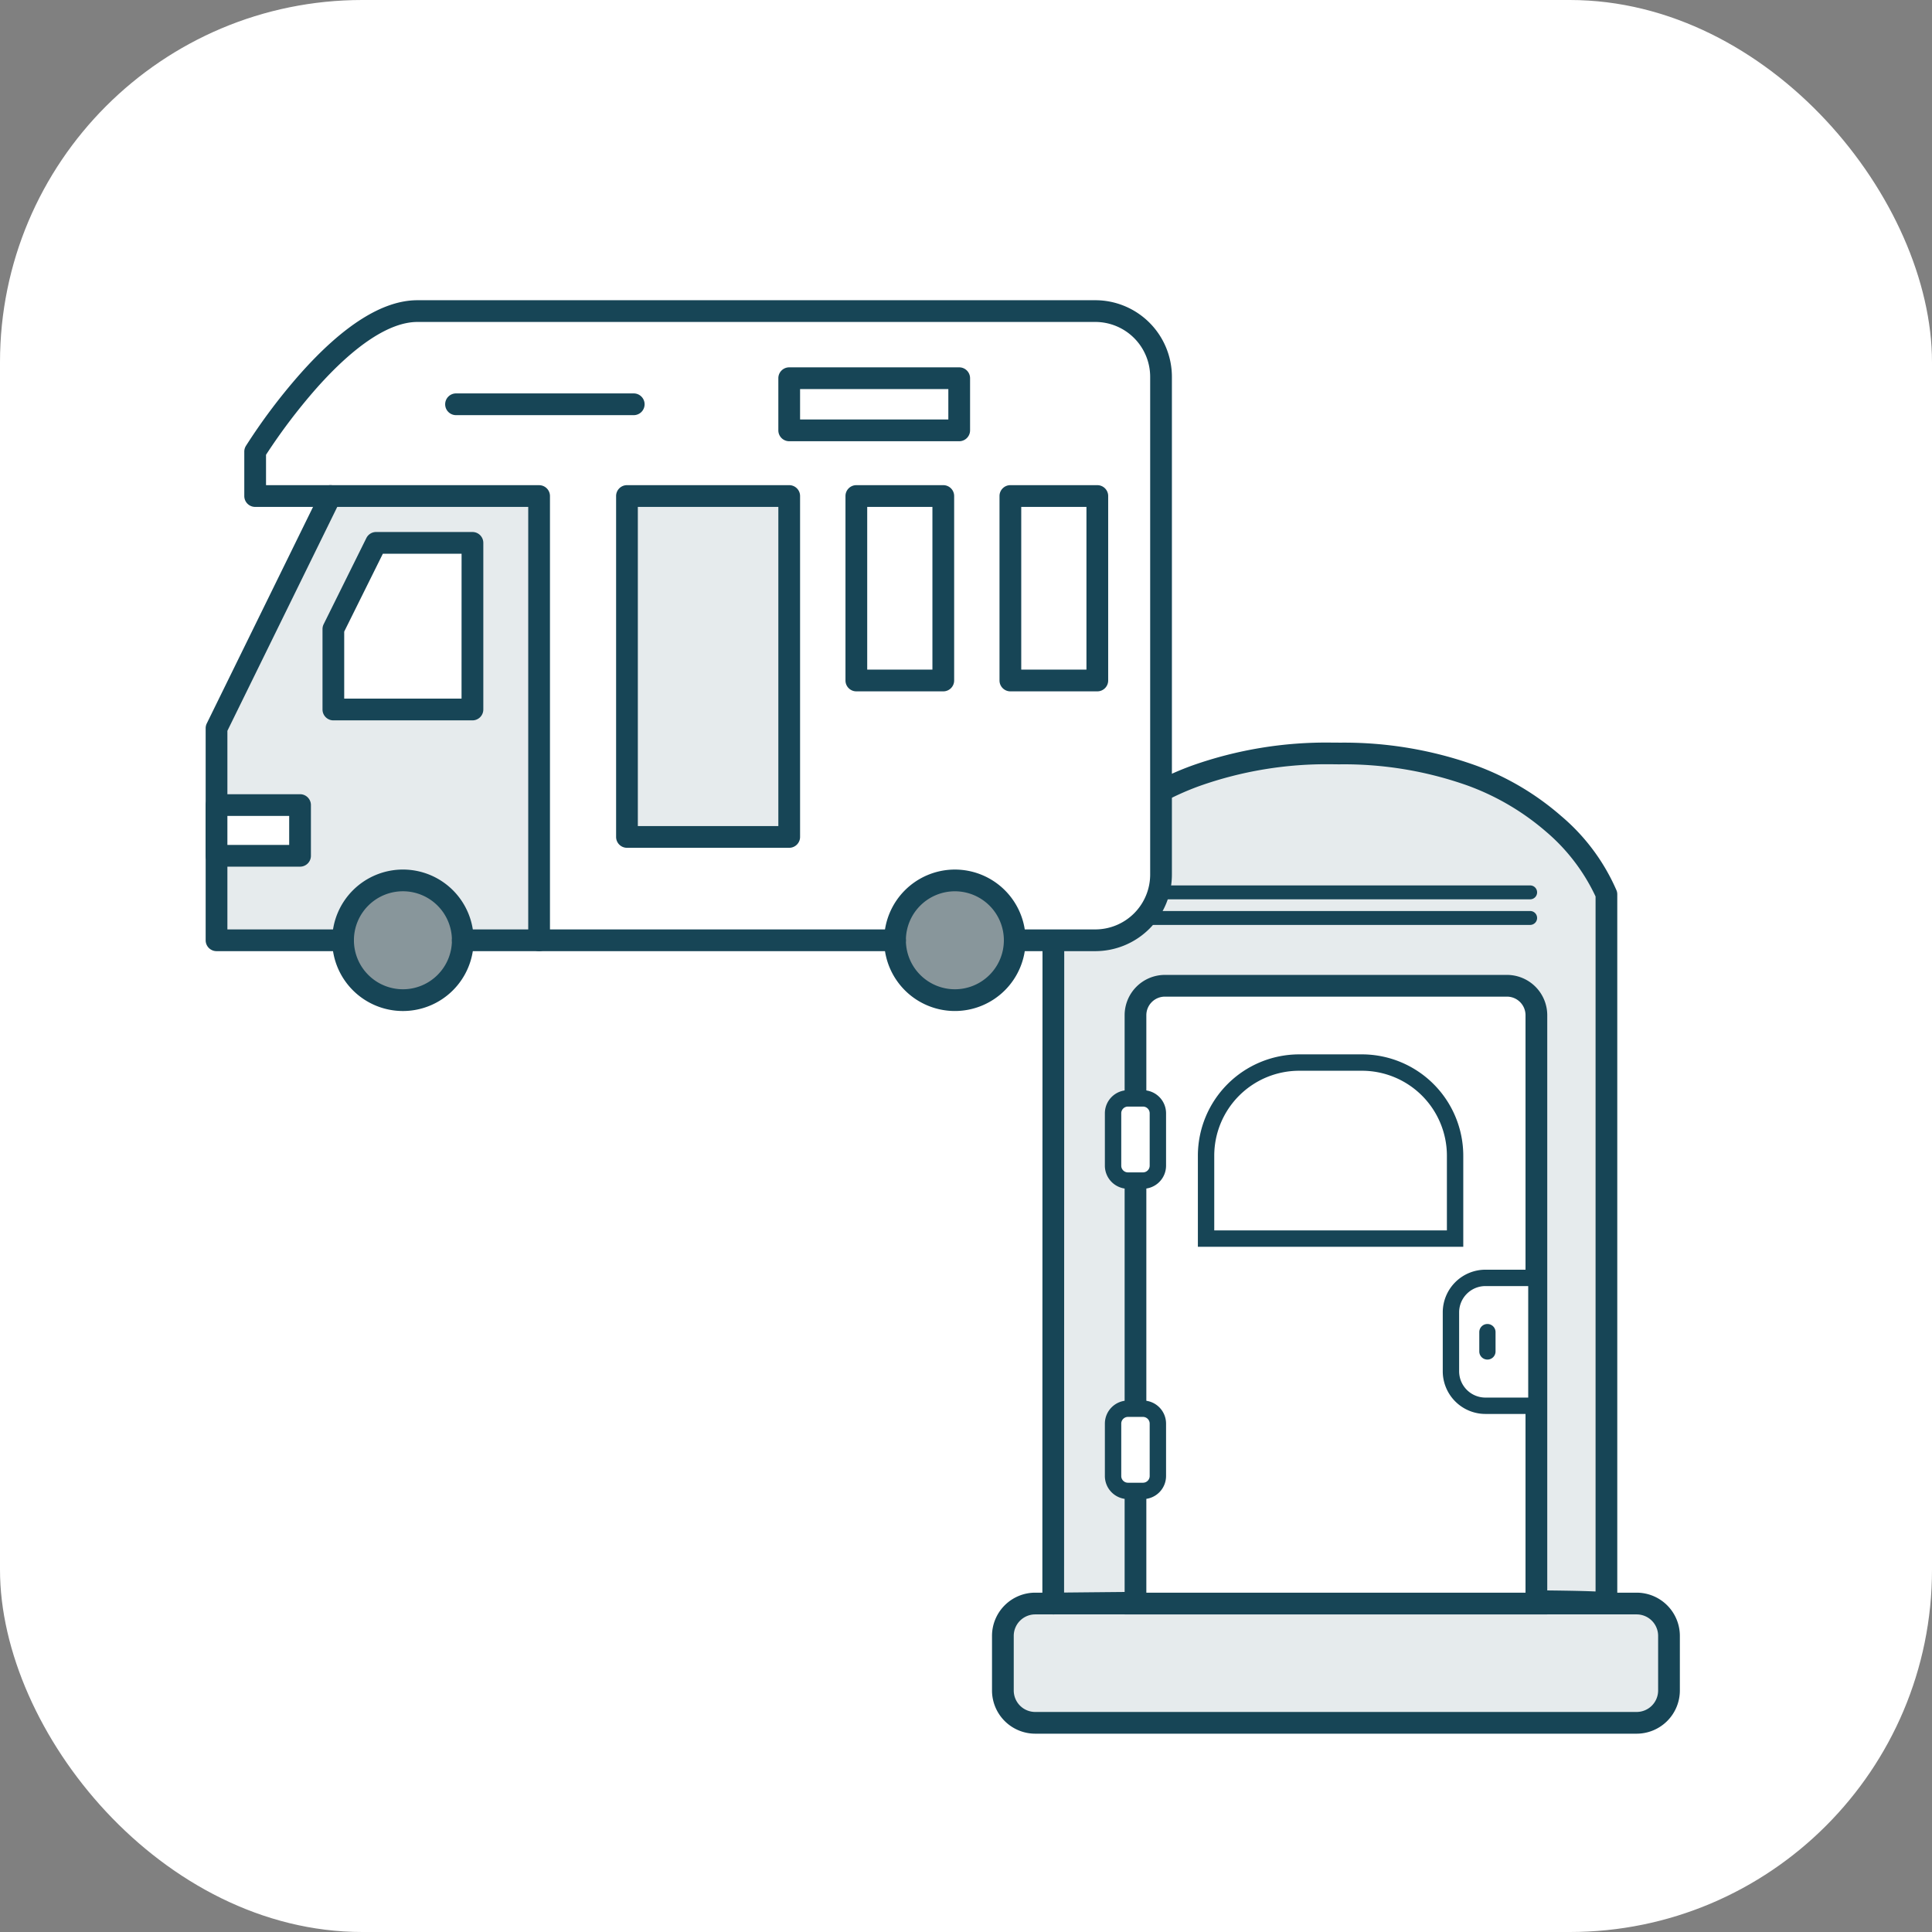 <svg xmlns="http://www.w3.org/2000/svg" xmlns:xlink="http://www.w3.org/1999/xlink" width="160" height="160" viewBox="0 0 160 160"><rect x="0" y="0" width="160" height="160" fill="#808080" stroke="none"/><defs><clipPath id="a"><rect width="57.273" height="82.388" fill="none"/></clipPath></defs><g transform="translate(6045 7637)"><rect width="160" height="160" rx="30" transform="translate(-6045 -7637)" fill="#fff"/><g transform="translate(-5963 -7575.656)"><g transform="translate(0 0)" clip-path="url(#a)"><path d="M50.687,18.248V69.41H4.906V18.248a6.29,6.29,0,0,1,6.29-6.29H44.4a6.29,6.29,0,0,1,6.29,6.29" transform="translate(0.839 2.045)" fill="#a6a7a7"/><path d="M4.035,70.9H52.929a3.136,3.136,0,0,0,3.136-3.135V64.151a3.136,3.136,0,0,0-3.136-3.135H4.035A3.135,3.135,0,0,0,.9,64.151V67.76A3.135,3.135,0,0,0,4.035,70.9" transform="translate(0.154 10.438)" fill="#e6ebed"/><path d="M2.677-.9h49.81a3.582,3.582,0,0,1,3.578,3.578V7.2a3.582,3.582,0,0,1-3.578,3.578H2.677A3.581,3.581,0,0,1-.9,7.2V2.677A3.581,3.581,0,0,1,2.677-.9Zm49.81,9.879A1.78,1.78,0,0,0,54.265,7.2V2.678A1.78,1.78,0,0,0,52.487.9H2.677A1.779,1.779,0,0,0,.9,2.677V7.2A1.779,1.779,0,0,0,2.677,8.979Z" transform="translate(1.054 71.454)" fill="#174556"/><path d="M50.273,71.427V12.59S46.062.957,28.168.906C9.645.6,4.471,12.672,4.471,12.672L4.458,71.427s45.331-.484,45.815,0" transform="translate(0.763 0.154)" fill="#e6ebed"/><path d="M50.273,72.2a.9.9,0,0,1-.3-.052c-.388-.054-2.349-.162-11.79-.162-13.415,0-33.511.212-33.712.215a.9.9,0,0,1-.91-.9l.013-58.65a.9.9,0,0,1,.073-.355A18.593,18.593,0,0,1,8.66,6.085a24.534,24.534,0,0,1,7.334-4.194A33.257,33.257,0,0,1,27.477,0c.231,0,.466,0,.7.006a32.364,32.364,0,0,1,11.311,1.9,22.542,22.542,0,0,1,7.039,4.175,16.814,16.814,0,0,1,4.592,6.179.9.9,0,0,1,.054.307V71.3a.9.9,0,0,1-.9.9Zm-44.9-59.35-.013,57.54c4.086-.041,21.031-.205,32.822-.205,3.665,0,6.54.016,8.546.047,1.117.017,1.987.04,2.585.067l.062,0V12.744a15.867,15.867,0,0,0-4.118-5.383,20.813,20.813,0,0,0-6.472-3.8,30.645,30.645,0,0,0-10.618-1.76h-.012c-.225,0-.453-.006-.676-.006A31.47,31.47,0,0,0,16.614,3.581a22.74,22.74,0,0,0-6.8,3.884A17.578,17.578,0,0,0,5.371,12.851Z" transform="translate(0.763 0.154)" fill="#174556"/><line x2="33.202" transform="translate(11.518 12.558)" fill="#a6a7a7"/><path d="M33.2.576H0A.575.575,0,0,1-.575,0,.575.575,0,0,1,0-.576H33.2A.575.575,0,0,1,33.778,0,.575.575,0,0,1,33.2.576Z" transform="translate(11.518 12.558)" fill="#174556"/><line x2="33.202" transform="translate(11.518 14.678)" fill="#a6a7a7"/><path d="M33.2.576H0A.575.575,0,0,1-.575,0,.575.575,0,0,1,0-.576H33.2A.575.575,0,0,1,33.778,0,.575.575,0,0,1,33.2.576Z" transform="translate(11.518 14.678)" fill="#174556"/><path d="M43.479,19.766V68.491h-33.2V19.766a2.437,2.437,0,0,1,2.438-2.437H41.042a2.437,2.437,0,0,1,2.437,2.437" transform="translate(1.758 2.964)" fill="#fff"/><path d="M12.715,16.429H41.042a3.341,3.341,0,0,1,3.337,3.337V69.391h-35V19.766A3.341,3.341,0,0,1,12.715,16.429ZM42.579,67.591V19.766a1.539,1.539,0,0,0-1.537-1.537H12.715a1.539,1.539,0,0,0-1.538,1.537V67.591Z" transform="translate(1.758 2.964)" fill="#174556"/><path d="M35.892,37.337V30.468a7.708,7.708,0,0,0-7.708-7.709H22.977a7.708,7.708,0,0,0-7.708,7.709v6.868Z" transform="translate(2.612 3.893)" fill="#fff"/><path d="M36.57,38.015H14.591V30.468a8.4,8.4,0,0,1,8.386-8.387h5.207a8.4,8.4,0,0,1,8.386,8.387ZM15.947,36.659H35.214v-6.19a7.039,7.039,0,0,0-7.03-7.031H22.977a7.039,7.039,0,0,0-7.03,7.031Z" transform="translate(2.612 3.893)" fill="#174556"/><path d="M39.663,48.577V37.987H35.441a2.855,2.855,0,0,0-2.855,2.855v4.88a2.856,2.856,0,0,0,2.855,2.855Z" transform="translate(5.575 6.498)" fill="#fff"/><path d="M40.341,49.255h-4.9a3.537,3.537,0,0,1-3.533-3.533v-4.88a3.537,3.537,0,0,1,3.533-3.533h4.9Zm-4.9-10.59a2.18,2.18,0,0,0-2.177,2.177v4.88A2.18,2.18,0,0,0,35.441,47.9h3.544V38.665Z" transform="translate(5.575 6.498)" fill="#174556"/><path d="M12.4,30.657V26.736a1.443,1.443,0,0,0-1.443-1.443h-.824a1.443,1.443,0,0,0-1.444,1.443v3.921A1.443,1.443,0,0,0,10.136,32.1h.824A1.443,1.443,0,0,0,12.4,30.657" transform="translate(1.487 4.327)" fill="#fff"/><path d="M1.232-.678H2.479a1.912,1.912,0,0,1,1.91,1.91V5.573A1.913,1.913,0,0,1,2.478,7.484H1.232a1.912,1.912,0,0,1-1.91-1.91V1.232A1.912,1.912,0,0,1,1.232-.678ZM2.478,6.128a.556.556,0,0,0,.555-.555V1.232A.555.555,0,0,0,2.479.678H1.232a.555.555,0,0,0-.554.554V5.574a.555.555,0,0,0,.554.554Z" transform="translate(10.179 29.62)" fill="#174556"/><path d="M12.4,52.6V48.683A1.443,1.443,0,0,0,10.96,47.24h-.824a1.443,1.443,0,0,0-1.444,1.443V52.6a1.443,1.443,0,0,0,1.444,1.443h.824A1.443,1.443,0,0,0,12.4,52.6" transform="translate(1.487 8.081)" fill="#fff"/><path d="M1.232-.678H2.479a1.912,1.912,0,0,1,1.91,1.91V5.573A1.913,1.913,0,0,1,2.478,7.484H1.232a1.912,1.912,0,0,1-1.91-1.91V1.232A1.912,1.912,0,0,1,1.232-.678ZM2.478,6.128a.556.556,0,0,0,.555-.555V1.232A.555.555,0,0,0,2.479.678H1.232a.555.555,0,0,0-.554.554V5.574a.555.555,0,0,0,.554.554Z" transform="translate(10.179 55.321)" fill="#174556"/><path d="M35.264,44.194a.673.673,0,0,0,.673-.673v-1.6a.673.673,0,0,0-1.347,0v1.6a.673.673,0,0,0,.673.673" transform="translate(5.918 7.056)" fill="#174556"/></g></g><g transform="translate(-6028.114 -7612.283)"><g transform="translate(0 0)"><path d="M27.168,53.007V16.217H3.653v-3.68S10.851.9,17.091.9H73.233a5.457,5.457,0,0,1,5.441,5.441V47.567a5.457,5.457,0,0,1-5.441,5.441Z" transform="translate(0.592 0.146)" fill="#fff"/><path d="M49.256,46.433a4.957,4.957,0,1,0,4.957-4.957,4.957,4.957,0,0,0-4.957,4.957" transform="translate(7.98 6.72)" fill="#88969b"/><path d="M27.613,14.081H10.337L.9,33.316V50.872H27.613Z" transform="translate(0.146 2.281)" fill="#e6ebed"/><rect width="6.917" height="4.198" transform="translate(1.046 41.956)" fill="#ead879"/><path d="M20.745,17.419H12.767L9.228,24.557v6.658H20.745Z" transform="translate(1.495 2.822)" fill="#fff"/><rect width="13.436" height="28.232" transform="translate(35.037 16.362)" fill="#e6ebed"/><rect width="7.199" height="15.276" transform="translate(66.789 16.362)" fill="#fff"/><rect width="7.199" height="15.276" transform="translate(54.033 16.362)" fill="#fff"/><rect width="14.078" height="4.319" transform="translate(48.473 6.605)" fill="#fff"/><path d="M9.917,46.433a4.958,4.958,0,1,0,4.958-4.957,4.957,4.957,0,0,0-4.958,4.957" transform="translate(1.607 6.72)" fill="#88969b"/><path d="M73.233,53.907H66.56a.9.9,0,1,1,0-1.8h6.673a4.546,4.546,0,0,0,4.541-4.541V6.341A4.546,4.546,0,0,0,73.233,1.8H17.091c-2.282,0-5.176,1.9-8.369,5.5a47.854,47.854,0,0,0-4.169,5.5v2.518H27.168a.9.9,0,0,1,.9.9V52.107H56.644a.9.9,0,1,1,0,1.8H27.168a.9.9,0,0,1-.9-.9V17.117H3.653a.9.9,0,0,1-.9-.9v-3.68a.9.9,0,0,1,.135-.473A48.238,48.238,0,0,1,7.359,6.121C10.96,2.059,14.235,0,17.091,0H73.233a6.348,6.348,0,0,1,6.341,6.341V47.567A6.348,6.348,0,0,1,73.233,53.907Z" transform="translate(0.592 0.146)" fill="#174556"/><path d="M4.958-.9A5.858,5.858,0,1,1-.9,4.958,5.864,5.864,0,0,1,4.958-.9Zm0,9.915A4.058,4.058,0,1,0,.9,4.958,4.062,4.062,0,0,0,4.958,9.015Z" transform="translate(11.524 48.195)" fill="#174556"/><path d="M4.957-.9A5.857,5.857,0,1,1-.9,4.957,5.864,5.864,0,0,1,4.957-.9Zm0,9.914A4.057,4.057,0,1,0,.9,4.957,4.062,4.062,0,0,0,4.957,9.014Z" transform="translate(57.236 48.196)" fill="#174556"/><path d="M6.319.9H0A.9.9,0,0,1-.9,0,.9.9,0,0,1,0-.9H6.319a.9.9,0,0,1,.9.9A.9.9,0,0,1,6.319.9Z" transform="translate(21.44 53.153)" fill="#174556"/><path d="M11.379,51.772H.9a.9.9,0,0,1-.9-.9V33.316a.9.9,0,0,1,.092-.4L9.529,13.685a.9.9,0,1,1,1.616.793L1.8,33.525V49.972h9.579a.9.9,0,1,1,0,1.8Z" transform="translate(0.146 2.281)" fill="#174556"/><rect width="6.917" height="4.198" transform="translate(1.046 41.956)" fill="#fff"/><path d="M0-.9H6.917a.9.9,0,0,1,.9.9V4.2a.9.9,0,0,1-.9.9H0a.9.9,0,0,1-.9-.9V0A.9.9,0,0,1,0-.9ZM6.017.9H.9V3.3H6.017Z" transform="translate(1.046 41.956)" fill="#174556"/><path d="M12.767,16.519h7.978a.9.9,0,0,1,.9.9v13.8a.9.9,0,0,1-.9.9H9.228a.9.9,0,0,1-.9-.9V24.557a.9.9,0,0,1,.094-.4l3.538-7.138A.9.9,0,0,1,12.767,16.519Zm7.078,1.8h-6.52l-3.2,6.449v5.548h9.717Z" transform="translate(1.495 2.822)" fill="#174556"/><path d="M0-.9H13.436a.9.9,0,0,1,.9.9V28.232a.9.9,0,0,1-.9.9H0a.9.9,0,0,1-.9-.9V0A.9.9,0,0,1,0-.9ZM12.536.9H.9V27.332H12.536Z" transform="translate(35.037 16.362)" fill="#174556"/><path d="M0-.9H7.2a.9.9,0,0,1,.9.9V15.276a.9.9,0,0,1-.9.9H0a.9.9,0,0,1-.9-.9V0A.9.9,0,0,1,0-.9ZM6.3.9H.9V14.376H6.3Z" transform="translate(66.789 16.362)" fill="#174556"/><path d="M0-.9H7.2a.9.9,0,0,1,.9.9V15.276a.9.9,0,0,1-.9.9H0a.9.9,0,0,1-.9-.9V0A.9.9,0,0,1,0-.9ZM6.3.9H.9V14.376H6.3Z" transform="translate(54.033 16.362)" fill="#174556"/><path d="M14.716.9H0A.9.9,0,0,1-.9,0,.9.9,0,0,1,0-.9H14.716a.9.9,0,0,1,.9.9A.9.9,0,0,1,14.716.9Z" transform="translate(20.881 8.764)" fill="#174556"/><path d="M0-.9H14.078a.9.9,0,0,1,.9.9V4.319a.9.9,0,0,1-.9.9H0a.9.9,0,0,1-.9-.9V0A.9.9,0,0,1,0-.9ZM13.178.9H.9V3.419H13.178Z" transform="translate(48.473 6.605)" fill="#174556"/></g></g></g></svg>